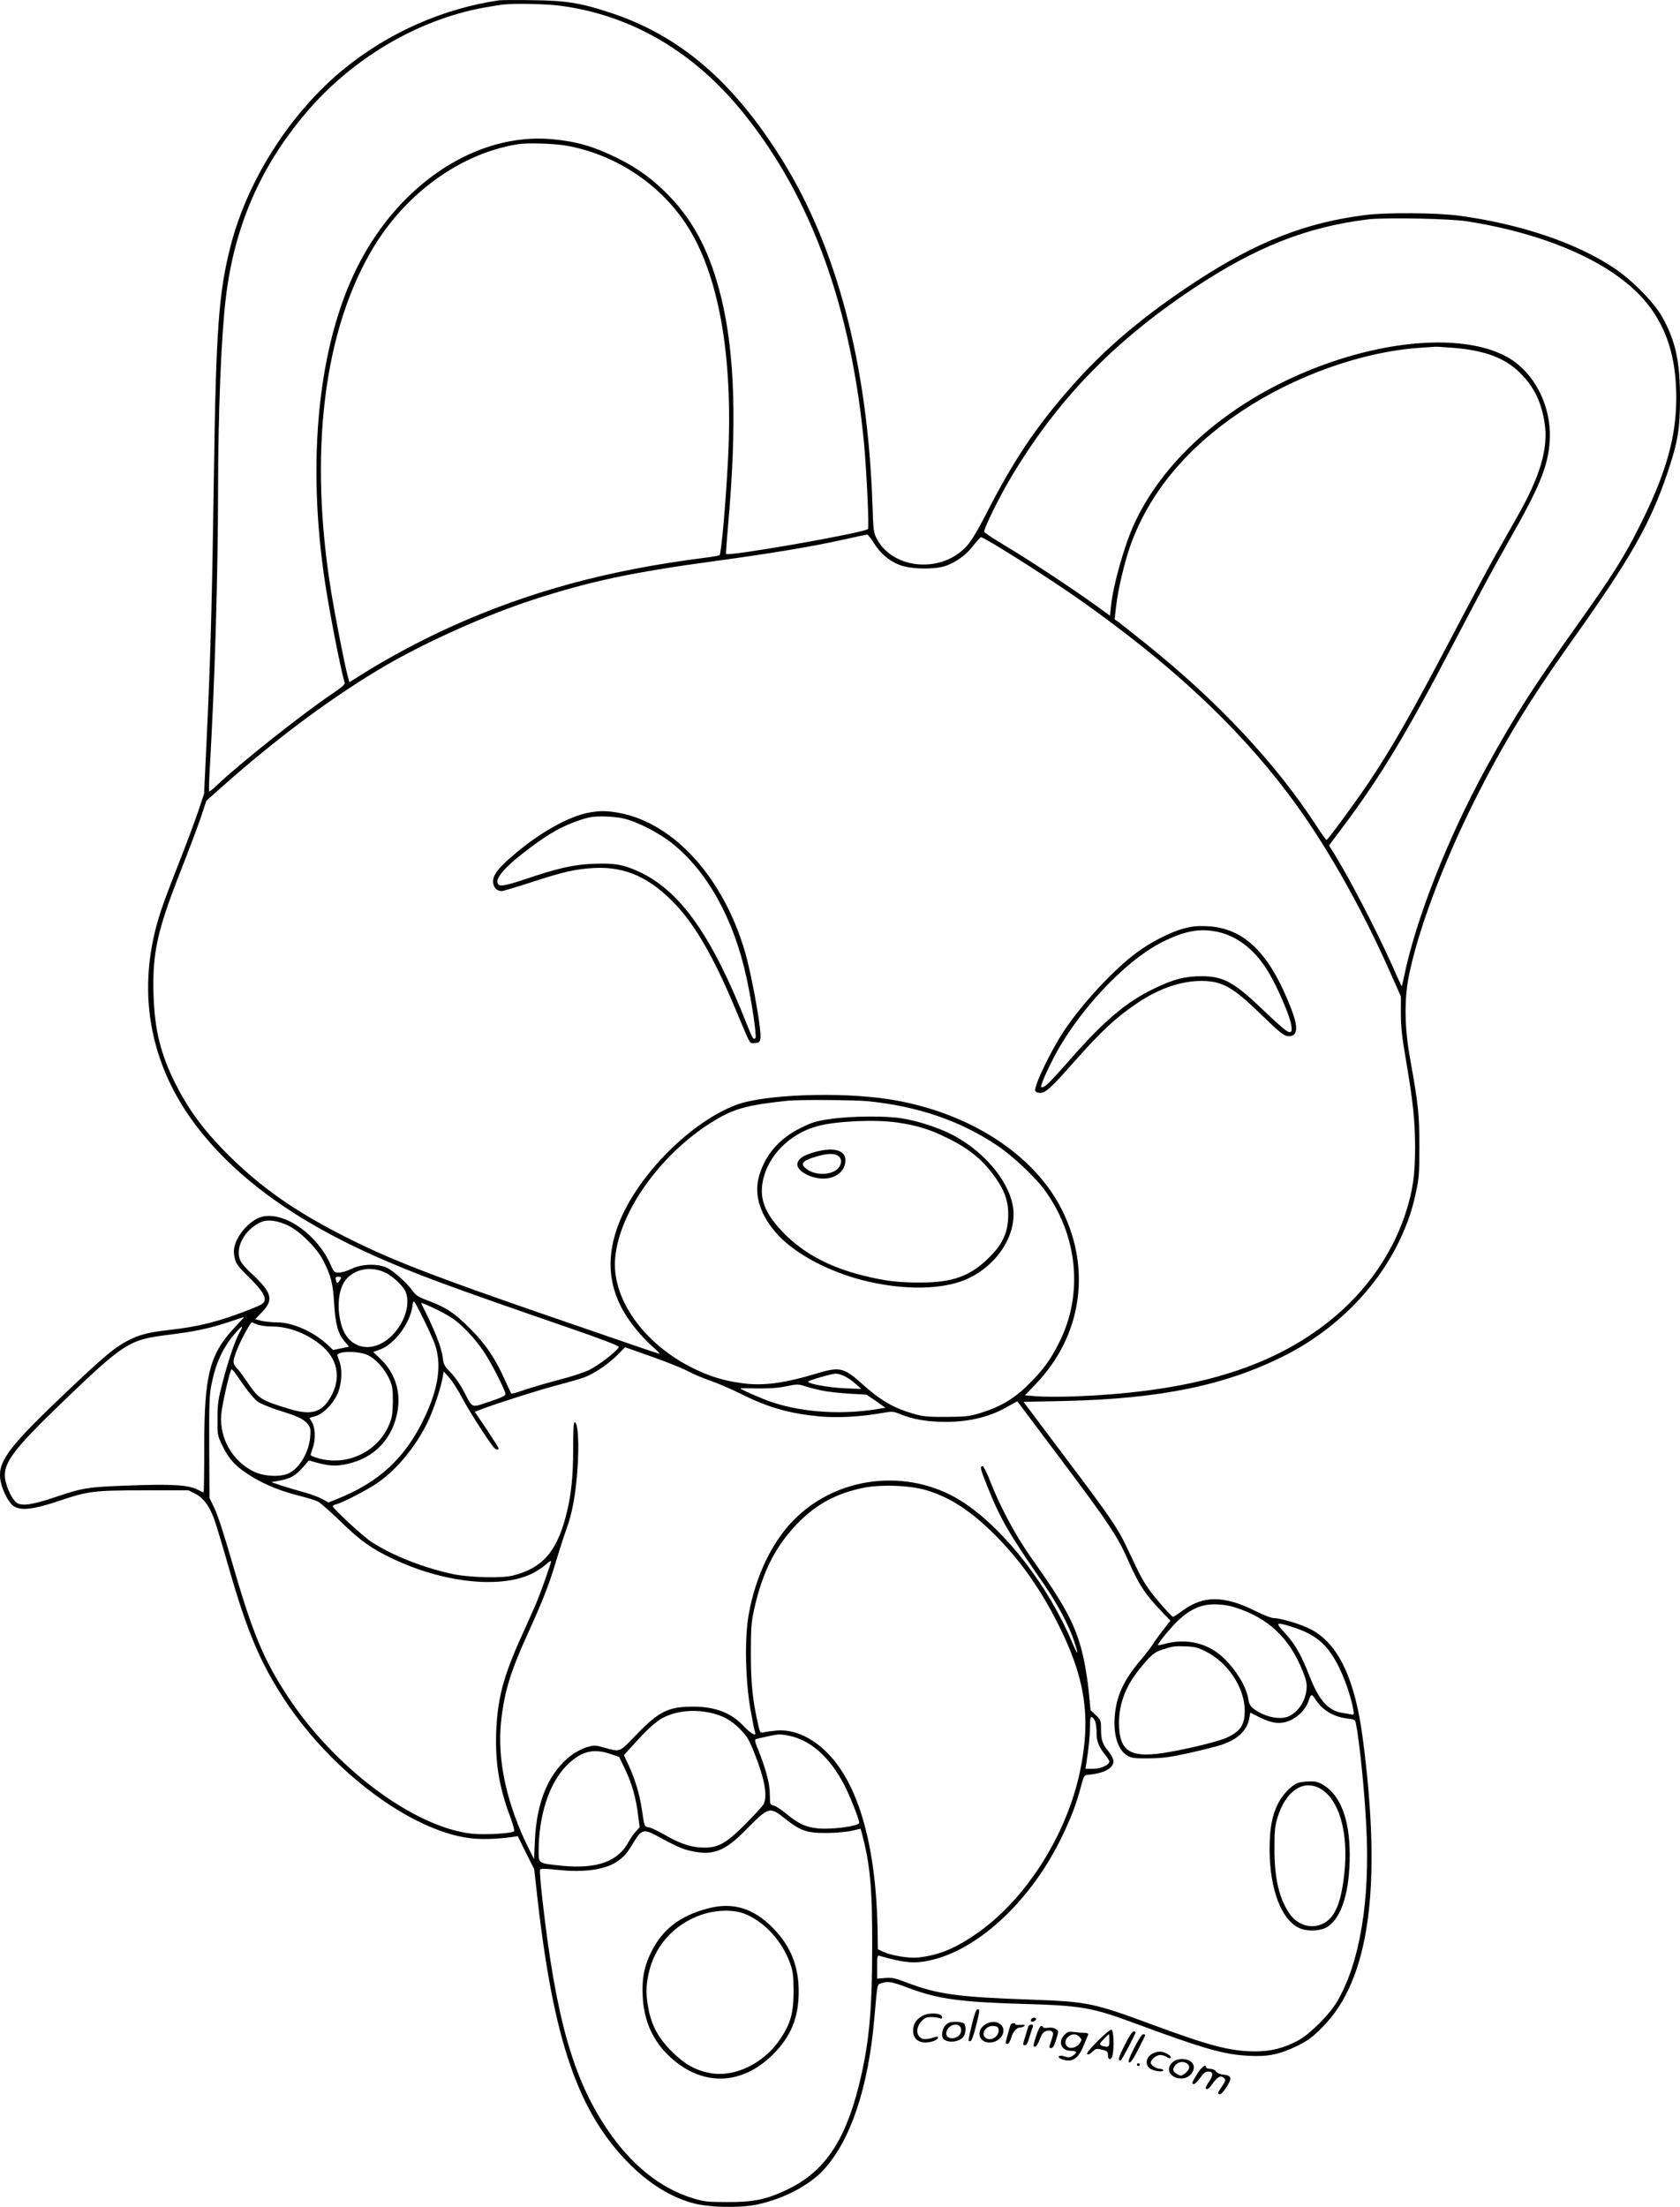 <?xml version="1.0" encoding="UTF-8"?>
<svg xmlns="http://www.w3.org/2000/svg" version="1.0" viewBox="0 0 1215.804 1596.524" preserveAspectRatio="xMidYMid meet">
  <g transform="translate(-1.196,1597.619) scale(0.1,-0.1)" fill="#000000" stroke="none">
    <path d="M3625 15974 c-406 -59 -799 -233 -1122 -495 -385 -313 -700 -803 -822 -1282 -86 -334 -106 -606 -121 -1652 -13 -903 -25 -1343 -51 -1884 l-20 -426 -45 -135 c-25 -74 -88 -241 -139 -371 -51 -129 -110 -284 -129 -344 -185 -559 -90 -1111 272 -1574 285 -365 712 -672 1287 -926 288 -127 527 -216 1398 -516 213 -73 357 -128 357 -136 0 -22 -143 -133 -215 -168 -38 -18 -135 -50 -215 -70 -80 -21 -190 -53 -244 -71 -55 -19 -101 -32 -104 -30 -2 3 -23 48 -47 101 -70 156 -139 258 -250 369 -110 111 -172 153 -302 202 -74 27 -91 38 -118 76 -41 55 -127 133 -179 161 -64 33 -183 31 -258 -5 -31 -16 -73 -28 -93 -28 -33 0 -37 3 -60 56 -95 216 -325 381 -488 350 -82 -15 -182 -119 -207 -213 -8 -31 -7 -55 1 -90 10 -41 26 -61 100 -134 94 -93 124 -138 115 -174 -5 -19 -27 -31 -109 -63 -220 -86 -363 -123 -580 -147 -157 -18 -220 -35 -307 -81 -93 -49 -174 -118 -451 -381 -395 -375 -479 -485 -466 -611 8 -73 59 -177 100 -203 52 -33 143 -22 322 38 218 73 250 77 620 78 l320 0 50 -25 c57 -28 101 -86 135 -178 12 -31 60 -189 106 -351 136 -475 232 -700 413 -973 342 -513 905 -932 1328 -989 82 -11 194 -8 305 7 l47 7 59 -120 60 -119 21 -189 c119 -1059 298 -1575 676 -1951 138 -136 287 -229 445 -274 113 -33 341 -39 470 -12 191 40 381 139 486 255 193 213 320 593 363 1088 25 277 18 246 58 260 43 14 69 9 189 -36 211 -79 372 -102 813 -115 449 -13 512 -24 851 -150 477 -176 620 -217 800 -226 137 -8 225 11 350 72 80 40 109 61 185 138 337 341 430 1006 290 2081 -56 433 -176 688 -374 793 -65 35 -218 82 -267 82 -20 0 -72 20 -131 49 -230 116 -381 117 -532 6 -34 -25 -65 -45 -70 -45 -10 0 -115 118 -168 190 -46 63 -70 107 -152 282 -79 170 -117 226 -465 688 l-297 395 293 6 c697 16 1167 112 1596 328 364 183 666 485 831 831 61 128 93 222 122 360 20 90 23 135 23 320 0 230 -8 308 -66 630 -42 229 -45 433 -10 608 66 326 243 800 468 1252 207 415 400 733 701 1156 435 610 578 860 703 1232 75 224 90 314 90 540 0 267 -33 415 -131 589 -59 104 -221 268 -349 352 -274 182 -676 317 -1120 377 -152 21 -527 24 -675 5 -431 -54 -788 -193 -1225 -479 -377 -246 -663 -487 -909 -768 -254 -289 -417 -532 -615 -921 -57 -111 -105 -191 -136 -225 -179 -201 -533 -174 -652 49 -24 45 -26 60 -32 243 -34 1014 -256 1861 -654 2500 -353 567 -741 899 -1242 1064 -219 72 -321 88 -565 91 -115 2 -223 1 -240 -1z m439 -39 c522 -69 977 -336 1338 -789 483 -604 769 -1392 863 -2379 19 -206 38 -609 28 -618 -30 -28 -1016 -201 -1027 -180 -1 3 5 96 15 206 65 737 49 1244 -50 1650 -78 316 -191 539 -369 726 -114 120 -231 207 -377 279 -176 87 -297 122 -474 139 -545 51 -1109 -318 -1413 -924 -284 -566 -369 -1404 -232 -2295 34 -221 113 -625 140 -712 4 -12 -18 -32 -83 -76 -229 -154 -681 -513 -845 -670 -26 -25 -50 -44 -52 -41 -3 2 -1 76 4 164 37 643 59 1393 60 2010 0 561 23 1121 56 1395 61 512 246 942 572 1330 333 397 807 680 1290 770 59 10 123 21 142 23 92 10 311 5 414 -8z m37 -1011 c353 -59 681 -272 876 -569 235 -356 342 -951 304 -1695 -16 -312 -49 -693 -62 -700 -5 -4 -53 -12 -107 -19 -704 -89 -1278 -246 -1842 -501 -212 -96 -451 -224 -637 -341 l-92 -58 -12 42 c-23 84 -88 417 -118 597 -168 1021 -58 1916 310 2517 240 392 633 671 1039 736 64 11 255 5 341 -9z m6529 -549 c597 -94 1075 -312 1301 -593 145 -180 212 -398 212 -682 0 -288 -75 -553 -268 -935 -108 -216 -198 -358 -442 -701 -327 -460 -460 -668 -664 -1039 -283 -517 -516 -1112 -599 -1528 -7 -32 -13 -57 -15 -55 -2 2 -32 69 -68 150 -116 258 -297 607 -415 801 l-42 67 107 143 c265 354 455 669 783 1297 198 378 290 550 418 775 215 377 278 531 289 710 16 250 -110 498 -307 608 -274 152 -759 139 -1268 -34 -665 -227 -1196 -661 -1432 -1173 -71 -154 -154 -447 -168 -598 l-7 -66 -105 76 c-162 117 -480 327 -648 427 -83 50 -154 96 -157 103 -7 18 105 246 193 394 333 559 739 980 1317 1365 452 301 821 447 1265 502 120 15 597 6 720 -14z m-103 -915 c230 -18 379 -74 488 -184 100 -100 153 -210 176 -366 26 -179 -33 -380 -198 -670 -33 -58 -100 -177 -150 -265 -50 -88 -186 -342 -303 -565 -309 -589 -448 -833 -623 -1095 -95 -142 -296 -415 -305 -415 -4 0 -38 47 -75 105 -298 456 -714 899 -1232 1314 -93 75 -183 145 -198 157 l-29 20 12 100 c14 122 61 317 105 441 137 376 404 698 800 963 385 257 872 431 1290 460 61 4 112 8 115 8 3 1 60 -3 127 -8z m-4193 -1409 c48 -78 112 -133 189 -162 85 -33 265 -34 343 -3 77 31 141 79 191 145 26 32 50 59 54 59 25 0 474 -284 694 -438 668 -469 1149 -915 1527 -1415 257 -339 522 -802 741 -1296 l77 -173 0 -124 c0 -95 8 -170 35 -326 54 -316 67 -446 68 -638 0 -203 -16 -318 -69 -480 -115 -352 -355 -659 -688 -881 -417 -278 -951 -416 -1713 -445 -100 -3 -220 -3 -268 1 l-86 7 78 81 c331 345 405 824 194 1253 -201 410 -681 718 -1256 808 -354 55 -903 35 -1103 -40 -332 -124 -713 -508 -850 -854 -92 -234 -81 -445 35 -645 48 -82 131 -183 203 -246 32 -29 58 -54 56 -56 -2 -2 -95 29 -207 68 -112 38 -406 140 -654 225 -712 246 -1012 360 -1280 487 -420 200 -695 381 -948 626 -197 191 -314 346 -416 549 -107 213 -150 388 -158 642 -9 301 26 462 197 897 55 139 119 310 143 379 l42 127 110 98 c401 357 821 668 1194 884 300 174 732 366 1062 473 418 135 714 198 1334 282 388 53 677 101 895 149 96 22 180 39 186 40 6 1 28 -26 48 -58z m-43 -4041 c361 -36 670 -141 938 -321 109 -73 270 -223 340 -318 242 -328 285 -754 110 -1103 -58 -117 -104 -183 -194 -277 -120 -126 -221 -189 -382 -238 -79 -24 -105 -26 -243 -27 -131 -1 -167 3 -232 21 -154 45 -243 97 -383 223 -122 110 -158 119 -306 75 -247 -75 -399 -96 -551 -76 -136 18 -234 48 -354 106 -362 176 -597 506 -570 801 31 344 344 773 732 1002 134 79 235 106 514 135 81 9 486 6 581 -3z m-4191 -901 c83 -41 203 -159 248 -246 58 -111 73 -168 82 -313 9 -154 28 -222 76 -278 l32 -38 -57 -12 -58 -12 -44 41 c-101 93 -251 159 -364 159 -36 0 -86 5 -111 11 l-45 12 51 53 c85 90 71 139 -85 284 -27 25 -57 58 -67 75 -54 89 16 233 142 290 49 22 121 12 200 -26z m706 -342 c56 -29 128 -99 143 -140 35 -93 -14 -234 -113 -324 -134 -122 -301 -84 -351 80 -39 128 -26 268 31 337 68 80 187 99 290 47z m-326 -34 c0 -5 -7 -16 -14 -26 -12 -16 -14 -16 -20 -1 -10 26 -7 34 14 34 11 0 20 -3 20 -7z m594 -293 c29 -58 66 -139 82 -180 55 -147 32 -320 -72 -539 -138 -292 -328 -468 -637 -591 l-58 -23 -47 26 c-26 14 -83 35 -127 47 -44 12 -116 33 -160 47 l-80 27 60 11 c80 15 114 35 168 95 l44 51 54 -15 c91 -25 142 -28 217 -12 203 42 339 185 372 391 22 137 -21 269 -118 364 l-59 57 50 18 c102 36 216 188 233 310 8 57 6 59 78 -84z m81 71 c46 -21 105 -54 132 -72 72 -50 165 -149 227 -242 58 -88 156 -280 156 -306 0 -12 -32 -27 -117 -55 -135 -45 -118 -52 -186 78 -22 43 -64 103 -92 132 -47 47 -53 59 -59 108 -8 75 -62 210 -154 389 -7 13 9 8 93 -32z m-1431 -123 c-196 -205 -234 -349 -234 -885 0 -178 -2 -323 -5 -323 -3 0 -23 9 -44 20 -67 34 -183 41 -487 30 -309 -11 -340 -16 -544 -85 -161 -54 -237 -66 -276 -41 -39 26 -87 136 -87 201 0 99 82 205 389 501 477 459 506 478 796 514 193 24 296 46 438 93 58 19 107 36 109 36 2 1 -23 -27 -55 -61z m149 7 c21 -9 67 -15 110 -15 123 0 261 -55 364 -145 122 -107 136 -258 37 -398 -59 -83 -136 -97 -279 -53 -204 62 -220 72 -298 186 -31 46 -68 96 -82 110 -32 34 -31 48 8 146 28 68 92 184 102 184 1 0 19 -7 38 -15z m-127 -57 c-33 -59 -79 -193 -123 -362 -32 -123 -37 -156 -37 -261 -1 -115 0 -123 31 -188 41 -87 82 -138 147 -186 117 -85 245 -143 415 -186 57 -14 118 -33 135 -42 17 -9 90 -73 161 -142 145 -141 225 -198 377 -270 365 -174 774 -219 1003 -112 34 16 81 46 104 66 22 21 41 33 41 27 0 -18 -78 -235 -113 -317 -19 -44 -67 -151 -106 -237 -128 -286 -169 -442 -178 -683 -8 -223 22 -403 104 -619 18 -49 30 -93 26 -97 -17 -17 -214 -28 -307 -18 -415 46 -987 471 -1328 987 -182 277 -259 464 -414 1002 -51 177 -99 324 -121 367 l-35 73 -2 368 c-1 318 1 379 17 456 32 157 83 266 176 373 47 54 58 54 27 1z m2985 -177 c107 -38 223 -85 259 -104 36 -20 110 -51 165 -70 55 -19 154 -62 220 -95 198 -99 351 -142 573 -163 128 -11 292 -2 446 25 76 13 81 13 135 -9 89 -37 199 -55 326 -55 177 0 328 38 459 116 32 19 60 33 61 32 1 -2 146 -195 322 -429 341 -454 404 -549 482 -727 74 -169 125 -246 244 -368 l59 -62 -49 -63 c-28 -35 -63 -84 -79 -109 -16 -25 -55 -76 -88 -114 -115 -136 -168 -244 -184 -378 -18 -148 16 -270 88 -312 30 -18 51 -21 155 -20 100 1 149 7 290 38 93 21 199 47 234 59 122 40 190 106 205 197 l6 37 67 -34 c93 -46 154 -52 221 -23 60 26 115 84 133 139 17 53 24 56 47 19 51 -82 133 -132 235 -144 50 -6 57 -9 61 -33 26 -127 63 -487 76 -753 28 -532 -48 -985 -212 -1262 -54 -93 -193 -232 -278 -279 -104 -57 -198 -81 -315 -81 -180 1 -329 40 -745 194 -422 156 -470 166 -865 180 -543 19 -687 39 -905 122 -91 35 -113 39 -162 35 l-58 -5 0 85 c0 84 0 85 23 79 178 -52 258 -58 383 -26 345 88 712 437 929 885 69 143 105 236 139 365 22 81 24 85 52 87 115 10 184 47 184 98 0 16 -15 44 -34 69 -46 55 -56 85 -56 163 0 63 -2 68 -38 102 l-38 36 -12 129 c-7 71 -24 181 -38 245 -52 232 -123 368 -388 741 -105 149 -219 362 -287 538 -24 63 -49 112 -56 112 -21 0 -16 -21 32 -141 99 -246 153 -339 415 -718 93 -135 178 -295 214 -403 37 -111 31 -117 -13 -13 -172 407 -478 803 -774 1004 -371 252 -882 215 -1210 -89 -176 -161 -308 -428 -358 -721 -29 -171 -23 -465 14 -679 14 -80 29 -153 32 -162 15 -38 -27 -16 -82 42 -89 95 -205 140 -363 140 -179 0 -248 -33 -407 -197 -136 -140 -117 -132 -243 -98 -61 17 -68 17 -121 2 -32 -10 -81 -35 -110 -57 -163 -122 -254 -333 -266 -619 l-6 -134 -30 59 c-167 330 -240 659 -208 944 24 212 68 356 197 638 105 232 149 343 199 511 24 80 57 183 74 229 44 119 69 253 82 442 13 177 4 330 -18 338 -10 3 -13 -40 -13 -190 0 -212 -15 -347 -55 -498 -68 -255 -173 -370 -383 -422 -81 -20 -313 -14 -432 11 -210 44 -443 136 -590 233 -61 39 -280 242 -280 258 0 5 12 11 28 15 44 11 213 98 289 149 143 95 286 269 373 451 41 87 93 243 105 315 l8 45 41 -46 c22 -25 65 -92 95 -150 46 -87 173 -286 224 -351 15 -19 37 -24 37 -9 0 5 -39 66 -86 137 l-86 127 63 24 c133 49 409 136 539 170 74 19 160 44 190 55 74 28 173 95 240 162 30 31 55 56 56 56 1 0 89 -31 195 -69z m-2055 11 c57 -29 119 -98 151 -167 25 -54 28 -71 28 -165 -1 -86 -5 -116 -24 -163 -79 -200 -303 -309 -513 -251 -32 9 -58 20 -58 24 0 4 7 27 15 50 22 61 19 148 -5 187 l-19 32 42 12 c59 15 138 98 167 175 27 72 30 172 6 228 -9 22 -14 41 -12 44 27 27 165 23 222 -6z m-969 -119 c7 -10 40 -57 73 -104 33 -47 77 -98 97 -113 21 -14 90 -43 153 -63 137 -42 181 -63 210 -100 19 -24 21 -37 17 -89 -8 -111 -76 -227 -153 -265 -64 -31 -186 -24 -261 14 -152 78 -243 240 -230 409 5 70 64 328 75 328 2 0 11 -8 19 -17z m4418 -33 c22 -10 58 -36 80 -56 l40 -36 -120 5 c-112 5 -265 32 -265 48 0 8 168 57 200 58 14 0 43 -8 65 -19z m-162 -104 c40 -8 128 -18 196 -22 l124 -7 69 -47 68 -48 -32 -5 c-267 -48 -559 -31 -788 45 -62 20 -230 93 -230 100 0 2 55 2 122 0 87 -1 148 3 208 15 81 17 88 17 138 1 30 -10 86 -24 125 -32z m752 -720 c161 -48 302 -136 462 -289 193 -185 348 -397 483 -661 205 -400 250 -687 169 -1079 -99 -476 -404 -949 -770 -1193 -149 -100 -262 -144 -404 -159 -67 -7 -196 15 -255 43 l-35 17 -2 145 c-11 588 -132 1027 -346 1257 -118 127 -256 191 -385 180 -37 -4 -79 -9 -93 -13 -26 -6 -27 -4 -42 63 -39 171 -51 297 -51 508 0 178 3 225 22 311 60 279 159 472 326 640 130 130 268 204 456 245 129 28 343 21 465 -15z m2231 -847 c242 -75 399 -222 494 -464 26 -65 31 -89 27 -131 -8 -82 -56 -157 -122 -191 -63 -33 -179 -10 -261 52 -24 19 -33 35 -38 70 -17 112 -135 280 -246 350 -103 65 -228 83 -350 51 -30 -8 -56 -13 -58 -12 -7 7 91 127 146 179 87 82 166 117 263 117 50 0 101 -7 145 -21z m410 -140 c146 -45 228 -102 297 -207 64 -95 130 -267 153 -395 6 -36 5 -38 -17 -33 -13 3 -42 8 -64 11 -101 16 -169 92 -236 266 -60 153 -104 231 -176 309 -74 79 -70 84 43 49z m-622 -178 c164 -80 285 -263 286 -429 0 -105 -30 -150 -131 -197 -67 -30 -309 -88 -463 -111 -240 -35 -314 16 -316 216 0 139 47 266 147 390 81 101 109 125 168 143 80 25 86 26 167 23 63 -2 89 -8 142 -35z m-3583 -445 c92 -20 154 -54 221 -123 48 -50 62 -74 101 -173 75 -190 95 -310 64 -368 -7 -12 -64 -74 -126 -137 -139 -141 -198 -175 -302 -175 -88 0 -173 27 -282 90 -49 28 -102 54 -119 57 -35 7 -31 -2 -52 135 -18 114 -47 210 -97 319 l-32 68 71 78 c97 108 162 167 211 192 97 50 219 63 342 37z m2787 -64 c6 -15 10 -52 10 -82 -1 -60 16 -101 63 -160 16 -19 29 -40 29 -47 0 -25 -62 -53 -119 -53 l-54 0 7 43 c17 106 25 188 26 259 0 62 3 76 14 72 8 -3 19 -17 24 -32z m-2219 -102 c157 -30 296 -153 401 -353 42 -80 110 -252 110 -277 0 -26 -218 -53 -314 -39 -82 11 -131 36 -215 105 -35 29 -76 56 -91 59 -26 6 -26 8 -27 83 0 77 -30 188 -92 340 -16 39 -18 54 -8 57 28 9 144 33 163 34 12 1 45 -3 73 -9z m-1291 -132 l65 -22 44 -92 c49 -103 78 -206 93 -331 l11 -85 -30 -34 c-17 -19 -38 -49 -47 -67 -76 -147 -229 -203 -487 -178 -171 18 -167 15 -167 104 0 257 75 490 199 617 104 106 193 131 319 88z m1270 -472 c109 -86 155 -101 302 -100 65 1 142 8 177 16 l63 15 10 -36 c59 -223 75 -391 74 -816 0 -481 -24 -716 -99 -1016 -103 -405 -255 -622 -527 -748 -143 -67 -237 -86 -423 -85 -145 0 -169 3 -250 28 -236 72 -449 244 -624 506 -244 365 -368 806 -464 1657 -13 112 -20 208 -17 214 6 8 37 8 120 -1 202 -23 362 1 449 67 47 36 63 55 111 135 52 87 72 93 155 49 157 -85 197 -103 266 -117 152 -32 238 1 383 149 175 176 175 177 294 83z M4282 10099 c-153 -26 -375 -151 -573 -325 -93 -81 -129 -130 -129 -174 0 -41 26 -70 63 -70 10 0 107 29 215 64 232 76 322 96 457 103 226 11 406 -71 594 -273 140 -150 274 -385 426 -749 112 -267 100 -245 133 -245 53 0 56 16 38 153 -23 161 -69 390 -101 502 -157 542 -516 938 -915 1011 -84 15 -131 16 -208 3z m247 -45 c97 -23 254 -104 348 -179 255 -204 446 -549 537 -970 39 -178 76 -428 65 -439 -14 -15 -22 -1 -63 102 -250 635 -478 959 -771 1098 -119 56 -186 68 -343 61 -142 -6 -256 -32 -492 -112 -144 -48 -187 -55 -197 -29 -16 42 64 130 240 261 135 100 225 151 337 190 80 28 109 33 184 33 50 0 119 -7 155 -16z M8582 9260 c-102 -27 -242 -99 -348 -178 -166 -124 -389 -365 -521 -562 -97 -146 -221 -404 -209 -436 3 -8 19 -14 36 -14 39 0 79 36 250 230 191 216 302 319 453 420 160 107 316 160 466 160 146 -1 223 -43 416 -230 154 -149 180 -170 215 -170 63 0 69 62 17 197 -157 406 -341 587 -612 599 -69 3 -107 -1 -163 -16z m241 -25 c145 -30 277 -135 371 -295 67 -113 156 -322 163 -381 5 -45 4 -49 -16 -49 -14 0 -72 49 -167 140 -229 221 -304 263 -464 264 -122 0 -205 -21 -347 -90 -200 -96 -362 -233 -608 -514 -153 -173 -180 -200 -206 -200 -12 0 19 77 80 198 169 336 513 708 786 849 165 84 277 106 408 78z M6020 7881 c-98 -14 -129 -23 -212 -64 -154 -75 -257 -193 -302 -346 -41 -141 8 -292 142 -435 127 -134 363 -259 606 -321 267 -68 531 -71 709 -10 246 85 416 330 379 546 -35 199 -234 423 -475 534 -95 43 -218 82 -324 100 -113 20 -373 18 -523 -4z m490 -26 c142 -21 233 -50 355 -110 174 -85 275 -172 369 -315 56 -85 79 -165 74 -263 -5 -115 -43 -195 -141 -291 -132 -131 -261 -178 -492 -178 -161 -1 -262 12 -419 51 -238 60 -420 156 -561 296 -139 138 -188 249 -164 379 33 188 195 352 399 406 138 37 424 49 580 25z M5905 7641 c-75 -21 -113 -46 -122 -79 -13 -51 90 -112 188 -112 94 1 159 55 159 134 0 73 -90 96 -225 57z m173 -27 c28 -20 28 -56 0 -89 -43 -49 -156 -55 -221 -11 -61 42 -45 64 68 97 76 22 125 23 153 3z M9405 3078 c-46 -16 -113 -86 -146 -153 -42 -86 -59 -179 -59 -328 0 -293 89 -521 225 -573 61 -23 151 -16 197 15 102 70 158 257 158 521 -1 252 -65 423 -187 501 -38 23 -57 29 -102 28 -31 0 -69 -5 -86 -11z m154 -37 c142 -73 214 -317 182 -616 -23 -214 -67 -320 -151 -363 -87 -45 -190 -14 -249 75 -73 110 -106 252 -106 463 0 134 3 165 23 230 58 187 180 272 301 211z M5135 2170 c-202 -53 -328 -150 -410 -315 -51 -103 -68 -189 -62 -315 7 -181 73 -329 199 -445 231 -214 518 -207 744 19 131 131 186 266 186 456 0 180 -56 322 -178 450 -144 151 -297 199 -479 150z m256 -35 c145 -52 281 -197 340 -365 20 -55 23 -85 24 -195 0 -161 -21 -237 -96 -349 -118 -177 -330 -280 -507 -247 -107 20 -186 64 -278 156 -96 95 -146 187 -169 308 -19 99 -19 163 0 252 41 193 169 344 355 419 108 44 242 52 331 21z M7046 1332 c-30 -127 -30 -122 -12 -122 9 0 22 35 40 105 30 121 31 125 12 125 -10 0 -22 -34 -40 -108z M6684 1391 c-45 -27 -64 -59 -64 -107 0 -71 64 -102 149 -73 17 6 31 17 31 24 0 10 -8 10 -40 -1 -23 -8 -52 -11 -66 -8 -51 13 -59 77 -15 126 22 25 36 32 67 32 22 1 49 -3 62 -7 16 -6 22 -5 22 6 0 32 -98 37 -146 8z M7475 1369 c-4 -6 -4 -13 -1 -16 8 -8 36 5 36 17 0 13 -27 13 -35 -1z M6855 1325 c-27 -27 -34 -85 -12 -102 36 -29 115 -18 142 20 18 26 20 78 3 95 -7 7 -34 12 -60 12 -39 0 -54 -5 -73 -25z m105 -10 c7 -8 10 -25 6 -40 -13 -52 -106 -61 -106 -10 0 51 70 86 100 50z M7148 1334 c-75 -40 -58 -134 25 -134 89 0 138 102 67 140 -26 14 -60 12 -92 -6z m88 -29 c18 -47 -41 -99 -85 -75 -45 23 -12 90 45 90 22 0 37 -6 40 -15z M7325 1328 c-11 -33 -35 -123 -35 -130 0 -4 6 -8 14 -8 7 0 19 20 26 45 13 46 40 75 72 75 9 0 20 5 24 11 5 8 -4 10 -30 7 -20 -2 -36 0 -36 4 0 13 -30 9 -35 -4z M7454 1317 c-2 -7 -13 -41 -23 -75 -18 -57 -18 -62 -3 -62 12 0 22 18 34 58 9 32 20 66 24 75 4 12 1 17 -10 17 -9 0 -19 -6 -22 -13z M7512 1252 c-26 -81 -26 -82 -8 -82 7 0 22 23 32 52 15 39 25 54 47 61 19 6 32 5 42 -3 11 -9 11 -19 -5 -66 -18 -52 -18 -54 -1 -54 13 0 23 16 36 61 19 60 19 62 -1 76 -12 9 -33 13 -56 10 -21 -3 -38 -1 -38 4 0 5 -6 9 -13 9 -7 0 -23 -30 -35 -68z M7955 1210 c-57 -57 -83 -90 -75 -95 7 -4 23 4 38 18 25 24 30 25 70 15 37 -9 42 -14 42 -39 0 -40 26 -38 34 2 12 60 7 176 -8 182 -8 3 -49 -31 -101 -83z m85 5 c0 -40 -2 -45 -22 -45 -13 0 -30 5 -38 10 -12 8 -9 15 20 45 18 19 35 35 37 35 2 0 3 -20 3 -45z M7716 1256 c-51 -50 -24 -116 47 -116 43 0 47 -13 12 -36 -20 -13 -31 -14 -57 -5 -41 15 -64 -3 -24 -19 75 -28 121 0 161 100 15 36 29 70 32 77 3 8 -5 12 -24 13 -15 0 -49 2 -75 6 -41 5 -50 3 -72 -20z m109 -16 c16 -18 17 -21 1 -45 -19 -28 -62 -43 -85 -28 -24 15 -25 49 -2 72 26 26 63 27 86 1z M8151 1181 c-46 -91 -51 -111 -29 -111 7 0 108 191 108 205 0 3 -7 5 -15 5 -9 0 -35 -40 -64 -99z M8220 1161 c-38 -76 -46 -100 -35 -105 9 -3 29 25 64 94 28 54 51 101 51 104 0 3 -7 6 -15 6 -9 0 -35 -40 -65 -99z M8363 1125 c-53 -22 -69 -77 -34 -109 23 -21 101 -34 101 -17 0 6 -10 11 -23 11 -27 0 -67 26 -67 44 0 23 40 56 68 56 15 0 37 -7 49 -15 13 -9 24 -11 28 -6 7 12 -29 36 -65 44 -14 3 -39 0 -57 -8z M8495 1055 c-51 -50 -13 -115 67 -115 74 0 120 87 66 124 -36 25 -104 21 -133 -9z m109 -8 c24 -18 17 -45 -17 -71 -26 -19 -30 -19 -55 -5 -34 19 -38 39 -12 67 23 25 57 28 84 9z M8240 1040 c0 -5 5 -10 10 -10 6 0 10 5 10 10 0 6 -4 10 -10 10 -5 0 -10 -4 -10 -10z M8676 973 c-39 -63 -43 -73 -23 -73 7 0 27 20 45 45 23 33 38 45 57 45 38 0 40 -24 6 -74 -22 -32 -28 -47 -19 -52 7 -5 20 4 32 21 44 61 64 77 86 65 27 -14 25 -24 -10 -75 -24 -35 -27 -44 -15 -49 10 -4 27 12 52 50 44 66 38 87 -23 92 -24 2 -43 11 -52 23 -8 11 -25 19 -43 19 -16 0 -29 5 -29 10 0 28 -32 4 -64 -47z"></path>
  </g>
</svg>
